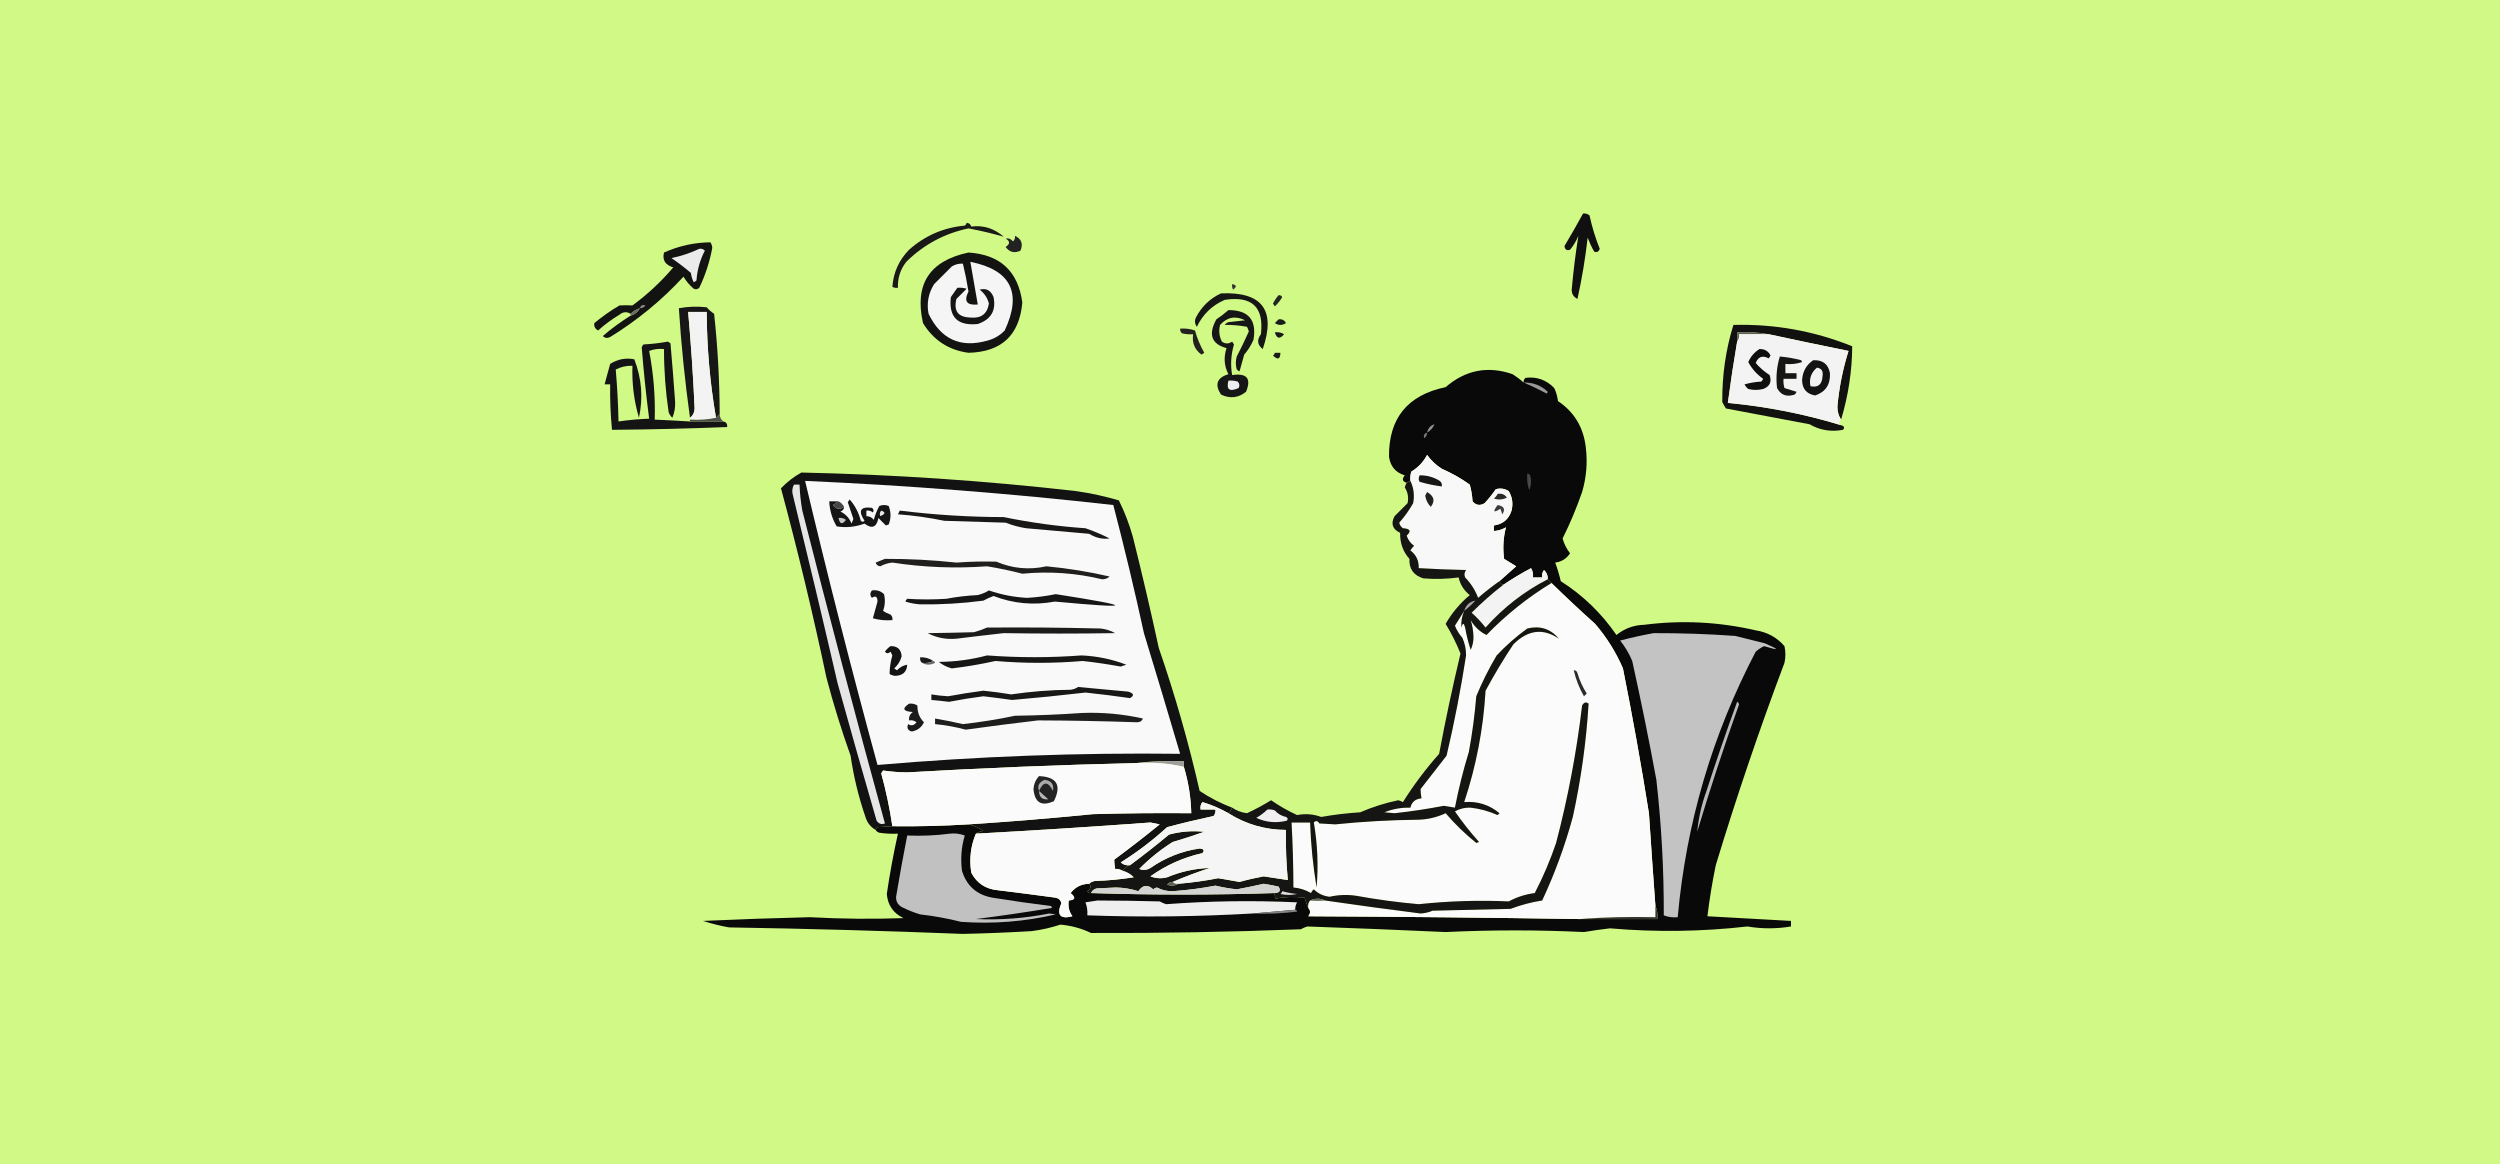 <svg width="597" height="278" viewBox="0 0 597 278" fill="none" xmlns="http://www.w3.org/2000/svg">
<g clip-path="url(#clip0_6694_348)">
<path d="M0 0H597V278H0V0Z" fill="#D1F985"/>
<path fill-rule="evenodd" clip-rule="evenodd" d="M378.026 50.993C378.612 50.918 379.13 51.066 379.578 51.437C380.166 54.161 380.979 56.821 382.017 59.417C381.779 60.127 381.336 60.349 380.687 60.082C380.085 59.019 379.568 57.91 379.135 56.757C378.573 61.703 377.76 66.58 376.696 71.388C375.624 70.843 375.181 69.956 375.366 68.728C375.744 64.533 376.262 60.395 376.918 56.313C376.42 57.532 375.755 58.641 374.923 59.639C374.153 59.91 373.709 59.615 373.593 58.752C375.134 56.184 376.612 53.598 378.026 50.993Z" fill="#0F100F"/>
<path fill-rule="evenodd" clip-rule="evenodd" d="M230.831 53.21C231.385 53.244 231.755 53.54 231.939 54.097C234.833 53.73 237.419 54.543 239.698 56.535C236.958 55.748 234.15 55.083 231.274 54.54C225.53 55.749 220.58 58.409 216.422 62.52C215.002 64.342 214.337 66.411 214.427 68.728C213.96 68.794 213.517 68.72 213.097 68.506C213.343 65.058 214.673 62.103 217.087 59.639C220.885 56.262 225.319 54.34 230.388 53.875C230.634 53.705 230.782 53.483 230.831 53.21Z" fill="#191918"/>
<path fill-rule="evenodd" clip-rule="evenodd" d="M242.358 56.313C243.93 57.036 244.373 58.218 243.688 59.86C242.257 60.537 241.075 60.242 240.142 58.974C241.238 58.265 241.238 57.6 240.142 56.978C240.827 56.831 241.418 57.053 241.915 57.644C242.308 57.278 242.455 56.834 242.358 56.313Z" fill="#222222"/>
<path fill-rule="evenodd" clip-rule="evenodd" d="M231.274 60.304C238.862 60.798 243.148 64.789 244.132 72.274C243.43 80.069 239.144 84.059 231.274 84.245C226.517 83.604 222.896 81.24 220.412 77.151C218.319 67.896 221.939 62.28 231.274 60.304Z" fill="#131312"/>
<path fill-rule="evenodd" clip-rule="evenodd" d="M150.583 75.378C151.582 75.101 152.321 74.51 152.8 73.605C151.942 73.875 151.203 74.318 150.583 74.935C149.677 74.368 148.79 74.442 147.923 75.156C146.098 76.242 144.399 77.498 142.824 78.925C142.08 78.496 141.785 77.906 141.938 77.151C143.816 75.584 145.811 74.18 147.923 72.939C148.967 72.871 150.002 72.871 151.026 72.939C154.634 70.292 157.886 67.262 160.78 63.851C158.855 63.28 158.116 62.098 158.564 60.304C162.11 58.715 165.804 57.902 169.648 57.865C169.905 58.261 170.053 58.705 170.091 59.195C169.471 62.524 168.437 65.701 166.987 68.728C166.566 69.094 166.122 69.167 165.657 68.949C164.678 68.119 163.865 67.158 163.219 66.067C158.048 71.681 152.211 76.485 145.706 80.477C145.066 80.823 144.475 80.749 143.933 80.255C146.023 78.461 148.239 76.836 150.583 75.378Z" fill="#131312"/>
<path fill-rule="evenodd" clip-rule="evenodd" d="M166.987 59.417C167.508 59.32 167.952 59.468 168.317 59.86C167.165 62.066 166.5 64.431 166.322 66.954C166.139 67.157 165.917 67.305 165.657 67.397C165.303 66.698 165.082 65.959 164.992 65.181C163.493 63.899 161.941 62.717 160.337 61.634C162.685 61.147 164.902 60.407 166.987 59.417Z" fill="#EBEBEC"/>
<path fill-rule="evenodd" clip-rule="evenodd" d="M231.718 62.52C241.409 64.463 244.143 69.931 239.92 78.925C238.756 80.136 237.352 80.948 235.708 81.363C229.333 83.145 224.677 81.002 221.742 74.935C221.253 72.396 221.696 70.031 223.073 67.841C224.477 66.437 225.88 65.033 227.284 63.629C228.102 63.129 228.989 62.907 229.945 62.964C230.464 65.127 230.907 67.344 231.275 69.614C230.109 71.927 230.848 72.961 233.491 72.718C232.9 69.286 232.309 65.887 231.718 62.52Z" fill="#F5F5F5"/>
<path fill-rule="evenodd" clip-rule="evenodd" d="M294.231 67.841C295.328 68.039 295.402 68.482 294.453 69.171C294.239 68.751 294.165 68.307 294.231 67.841Z" fill="#353532"/>
<path fill-rule="evenodd" clip-rule="evenodd" d="M228.614 68.728C229.367 68.657 230.107 68.73 230.831 68.949C230.018 69.762 229.205 70.575 228.393 71.388C227.686 74.269 228.795 75.747 231.718 75.822C234.275 76.087 235.754 74.978 236.151 72.496C235.802 71.133 235.063 70.025 233.935 69.171C235.499 68.735 236.608 69.326 237.26 70.945C237.916 74.145 236.66 76.288 233.491 77.373C228.666 77.868 226.522 75.725 227.062 70.945C227.584 70.193 228.101 69.454 228.614 68.728Z" fill="#151514"/>
<path fill-rule="evenodd" clip-rule="evenodd" d="M305.315 70.501C305.704 70.443 306 70.591 306.202 70.944C305.713 71.782 305.122 72.521 304.429 73.161C304.281 72.939 304.133 72.718 303.985 72.496C304.347 71.768 304.79 71.103 305.315 70.501Z" fill="#232724"/>
<path fill-rule="evenodd" clip-rule="evenodd" d="M291.572 70.058C301.411 69.625 304.737 74.058 301.547 83.358C300.245 82.355 300.097 81.173 301.104 79.812C301.876 73.343 298.994 70.609 292.458 71.609C289.442 72.927 287.225 75.069 285.808 78.038C285.306 77.34 285.232 76.601 285.586 75.821C286.95 73.201 288.945 71.279 291.572 70.058Z" fill="#161615"/>
<path fill-rule="evenodd" clip-rule="evenodd" d="M152.8 73.604C153.022 72.902 153.466 72.68 154.13 72.939C153.8 73.4 153.357 73.622 152.8 73.604Z" fill="#8E8A8B"/>
<path fill-rule="evenodd" clip-rule="evenodd" d="M171.864 98.876C171.569 99.172 171.273 99.467 170.978 99.763C169.543 91.465 168.804 83.041 168.761 74.491C167.283 74.491 165.805 74.491 164.327 74.491C165.015 82.175 165.532 89.86 165.879 97.546C165.835 98.501 165.465 99.239 164.771 99.763C163.562 91.105 162.676 82.386 162.11 73.605C164.315 73.196 166.532 73.122 168.761 73.383C169.286 73.983 169.878 74.5 170.534 74.935C171.389 82.893 171.832 90.873 171.864 98.876Z" fill="#171717"/>
<path fill-rule="evenodd" clip-rule="evenodd" d="M152.8 73.605C152.321 74.51 151.582 75.101 150.583 75.378C150.583 75.23 150.583 75.082 150.583 74.935C151.203 74.318 151.942 73.875 152.8 73.605Z" fill="#6A6966"/>
<path fill-rule="evenodd" clip-rule="evenodd" d="M170.978 99.763C168.996 100.2 166.927 100.347 164.771 100.206C164.771 100.058 164.771 99.91 164.771 99.763C165.465 99.239 165.835 98.501 165.879 97.546C165.532 89.86 165.015 82.175 164.327 74.491C165.805 74.491 167.283 74.491 168.761 74.491C168.804 83.041 169.543 91.465 170.978 99.763Z" fill="#F3F3F3"/>
<path fill-rule="evenodd" clip-rule="evenodd" d="M305.315 76.264C306.134 76.141 306.725 76.437 307.089 77.151C306.202 77.742 305.315 77.742 304.429 77.151C304.758 76.849 305.053 76.553 305.315 76.264Z" fill="#1A1D1A"/>
<path fill-rule="evenodd" clip-rule="evenodd" d="M439.653 100.206C439.075 99.365 438.779 98.33 438.766 97.103C439.177 92.569 440.064 88.135 441.427 83.802C435.052 82.512 428.697 81.182 422.362 79.811C419.935 79.373 417.422 79.225 414.825 79.368C414.825 80.107 414.825 80.846 414.825 81.585C413.999 86.447 413.26 91.324 412.608 96.216C421.823 97.073 430.837 98.846 439.653 101.536C440.422 101.761 440.569 102.131 440.097 102.645C437.249 103.18 434.589 102.737 432.116 101.314C425.442 100.077 418.792 98.82 412.165 97.546C411.827 97.046 411.531 96.528 411.278 95.994C411.23 89.587 412.117 83.454 413.938 77.595C423.768 77.33 433.226 79.029 442.313 82.693C442.269 88.617 441.382 94.454 439.653 100.206Z" fill="#111110"/>
<path fill-rule="evenodd" clip-rule="evenodd" d="M422.362 79.811C419.998 79.811 417.633 79.811 415.269 79.811C415.387 80.52 415.239 81.111 414.825 81.585C414.825 80.846 414.825 80.107 414.825 79.368C417.422 79.225 419.935 79.373 422.362 79.811Z" fill="#61605F"/>
<path fill-rule="evenodd" clip-rule="evenodd" d="M304.429 79.368C305.221 79.242 305.961 79.389 306.646 79.811C305.627 81.048 304.888 80.9 304.429 79.368Z" fill="#181A18"/>
<path fill-rule="evenodd" clip-rule="evenodd" d="M422.362 79.811C428.697 81.182 435.052 82.512 441.427 83.802C440.064 88.135 439.177 92.569 438.767 97.103C438.779 98.33 439.075 99.365 439.653 100.206C439.062 100.649 439.062 101.093 439.653 101.536C430.838 98.846 421.823 97.073 412.608 96.216C413.26 91.324 413.999 86.447 414.825 81.585C415.239 81.112 415.387 80.52 415.269 79.811C417.633 79.811 419.998 79.811 422.362 79.811Z" fill="#F4F3F4"/>
<path fill-rule="evenodd" clip-rule="evenodd" d="M281.817 78.482C283.036 78.381 284.219 78.529 285.364 78.925C285.885 80.797 286.624 82.571 287.581 84.245C287.359 84.393 287.138 84.541 286.916 84.689C285.28 83.483 284.615 81.857 284.921 79.812C284.022 79.883 283.135 79.809 282.261 79.59C281.927 79.293 281.779 78.923 281.817 78.482Z" fill="#222120"/>
<path fill-rule="evenodd" clip-rule="evenodd" d="M420.146 83.358C421.393 83.315 422.28 83.832 422.806 84.91C422.658 85.132 422.51 85.354 422.362 85.575C420.895 84.795 419.86 85.165 419.259 86.684C420.208 87.778 421.317 88.739 422.584 89.566C423.147 91.191 422.63 92.299 421.032 92.891C419.85 93.186 418.668 93.186 417.485 92.891C417.105 92.585 416.81 92.216 416.599 91.782C417.905 91.418 419.235 91.197 420.589 91.117C420.791 90.934 420.94 90.712 421.032 90.452C419.533 89.397 418.35 88.067 417.485 86.462C418.063 85.147 418.949 84.113 420.146 83.358Z" fill="#0F0F0E"/>
<path fill-rule="evenodd" clip-rule="evenodd" d="M304.429 84.245C304.872 84.245 305.315 84.245 305.759 84.245C305.73 85.796 305.139 86.018 303.985 84.91C304.232 84.74 304.379 84.519 304.429 84.245Z" fill="#191B19"/>
<path fill-rule="evenodd" clip-rule="evenodd" d="M425.023 85.132C426.761 85.285 428.461 85.581 430.121 86.019C430.195 86.166 430.269 86.314 430.343 86.462C429.045 86.898 427.715 87.046 426.353 86.905C426.353 87.644 426.353 88.383 426.353 89.122C427.239 89.122 428.126 89.122 429.013 89.122C429.013 89.565 429.013 90.009 429.013 90.452C427.979 90.452 426.944 90.452 425.909 90.452C425.838 91.205 425.912 91.945 426.131 92.669C427.083 92.941 428.044 93.236 429.013 93.556C428.92 93.816 428.772 94.037 428.569 94.221C426.671 94.867 425.268 94.35 424.358 92.669C424.053 90.105 424.274 87.593 425.023 85.132Z" fill="#161615"/>
<path fill-rule="evenodd" clip-rule="evenodd" d="M363.839 91.339C363.801 90.897 363.949 90.528 364.282 90.231C366.972 89.896 369.262 90.709 371.154 92.669C371.617 93.651 371.912 94.686 372.041 95.773C375.939 98.388 378.156 102.083 378.691 106.857C379.131 110.47 378.835 114.017 377.805 117.497C376.484 121.316 374.933 125.011 373.149 128.581C373.495 129.864 374.086 131.046 374.923 132.128C374.072 133.426 372.89 134.165 371.376 134.345C371.912 135.761 372.355 137.239 372.706 138.778C378.007 142.158 382.44 146.444 386.007 151.636C387.923 150.082 390.14 149.27 392.657 149.197C401.61 148.052 410.477 148.496 419.259 150.528C422.025 150.954 424.316 152.21 426.131 154.296C426.427 155.626 426.427 156.956 426.131 158.286C420.133 174.212 414.665 190.321 409.727 206.612C408.886 210.665 408.221 214.729 407.731 218.805C414.384 219.175 421.034 219.544 427.683 219.913C427.683 220.357 427.683 220.8 427.683 221.243C424.216 221.827 420.744 221.827 417.264 221.243C406.404 222.484 395.468 222.632 384.455 221.687C382.358 221.93 380.289 222.226 378.248 222.573C367.331 222.049 356.321 222.049 345.218 222.573C334.203 222.067 323.193 221.624 312.188 221.243C311.644 221.404 311.127 221.626 310.636 221.908C293.94 222.56 277.24 222.856 260.536 222.795C258.245 221.692 255.807 221.027 253.221 220.8C250.994 221.534 248.703 222.052 246.349 222.352C240.885 222.677 235.417 222.898 229.944 223.017C211.33 222.279 192.709 221.762 174.081 221.465C171.974 221.086 169.905 220.569 167.874 219.913C176.368 219.527 184.866 219.231 193.367 219.027C200.828 219.436 208.291 219.51 215.757 219.248C213.329 218.089 211.999 216.168 211.767 213.485C212.48 208.64 213.366 203.837 214.427 199.075C212.942 199.149 211.464 199.074 209.993 198.854C209.587 198.73 209.292 198.509 209.106 198.189C209.156 197.915 209.303 197.693 209.55 197.524C210.818 197.435 212.001 197.361 213.097 197.302C219.164 197.378 225.223 197.23 231.274 196.859C232.519 197.131 233.702 197.648 234.821 198.41C234.131 198.503 233.54 198.725 233.048 199.075C231.802 201.98 231.432 205.083 231.939 208.386C233.268 210.94 235.411 212.344 238.368 212.598C242.953 213.156 247.535 213.748 252.112 214.371C252.857 214.525 253.301 214.968 253.442 215.701C252.278 218.526 253.164 219.561 256.103 218.805C255.298 217.705 255.003 216.448 255.216 215.036C256.803 214.918 256.951 214.327 255.659 213.263C256.772 211.82 258.25 211.081 260.093 211.046C260.631 211.69 260.483 212.281 259.649 212.82C259.852 213.173 260.148 213.321 260.536 213.263C275.16 213.739 289.791 213.739 304.429 213.263C304.363 213.729 304.436 214.173 304.65 214.593C306.783 214.151 309.073 214.077 311.522 214.371C311.792 215.235 312.088 216.048 312.409 216.81C312.986 217.423 312.986 218.088 312.409 218.805C333.989 218.908 355.566 219.129 377.14 219.47C383.347 219.47 389.554 219.47 395.761 219.47C395.895 218.335 395.747 217.301 395.317 216.366C394.772 208.992 394.255 201.603 393.766 194.198C391.924 182.628 389.856 171.101 387.559 159.616C385.882 155.725 383.665 152.178 380.908 148.976C377.348 145.784 373.875 142.532 370.489 139.222C370.194 138.926 369.898 138.631 369.603 138.335C369.654 137.456 369.359 136.717 368.716 136.118C368.304 136.645 368.156 137.236 368.272 137.892C367.533 137.892 366.795 137.892 366.056 137.892C366.182 137.099 366.034 136.36 365.612 135.675C363.31 136.899 361.093 138.229 358.962 139.665C358.519 139.518 358.223 139.222 358.075 138.778C359.396 137.606 360.726 136.424 362.065 135.232C361.107 134.665 360.147 134.074 359.184 133.458C358.839 130.863 358.986 128.351 359.627 125.921C358.737 126.439 357.777 126.735 356.745 126.808C356.745 126.364 356.745 125.921 356.745 125.478C358.887 125.185 360.291 124.002 360.957 121.931C361.369 120.271 361.147 118.719 360.292 117.276C359.319 116.667 358.284 116.519 357.188 116.832C356.386 118.004 355.499 119.113 354.528 120.157C353.434 120.826 352.473 120.677 351.646 119.714C351.567 118.36 351.345 117.03 350.981 115.724C348.909 114.243 346.692 112.987 344.331 111.955C342.937 111.078 341.754 109.97 340.784 108.63C339.909 110.318 338.653 111.648 337.016 112.62C336.797 113.345 336.723 114.084 336.794 114.837C336.498 114.985 336.203 115.133 335.907 115.28C334.881 114.979 334.734 114.388 335.464 113.507C333.287 112.865 332.03 111.387 331.695 109.073C331.609 99.887 336.116 94.346 345.218 92.447C349.967 88.35 355.287 87.315 361.179 89.344C362.155 89.959 363.042 90.624 363.839 91.339Z" fill="#090909"/>
<path fill-rule="evenodd" clip-rule="evenodd" d="M433.003 86.018C435.266 85.922 436.596 86.956 436.993 89.122C437.118 91.841 435.936 93.615 433.446 94.442C431.363 94.057 430.328 92.801 430.343 90.674C430.499 88.657 431.386 87.105 433.003 86.018Z" fill="#131313"/>
<path fill-rule="evenodd" clip-rule="evenodd" d="M433.889 87.792C434.976 87.958 435.419 88.623 435.22 89.787C435.129 91.808 434.168 92.621 432.338 92.226C431.975 90.438 432.492 88.961 433.889 87.792Z" fill="#F2F2F2"/>
<path fill-rule="evenodd" clip-rule="evenodd" d="M293.345 74.048C298.157 74.056 300.152 76.42 299.33 81.142C298.78 82.433 298.042 83.615 297.113 84.689C296.744 86.019 296.374 87.349 296.005 88.679C295.745 88.586 295.523 88.438 295.34 88.235C295.044 87.201 295.044 86.166 295.34 85.132C296.368 83.15 297.329 81.155 298.222 79.147C298.118 78.759 297.969 78.39 297.778 78.038C295.971 77.707 294.197 77.559 292.458 77.595C292.691 77.288 292.987 77.066 293.345 76.93C294.675 76.782 296.005 76.634 297.335 76.486C295.049 75.344 293.054 75.714 291.35 77.595C290.999 78.984 291.147 80.314 291.793 81.585C292.589 82.147 293.402 82.147 294.232 81.585C294.379 81.807 294.527 82.028 294.675 82.25C293.956 84.681 293.808 87.119 294.232 89.565C297.758 89.051 298.866 90.381 297.557 93.556C295.723 95.032 293.727 95.253 291.571 94.221C290.012 91.827 290.603 90.201 293.345 89.344C292.322 87.388 292.173 85.319 292.901 83.137C289.29 82.158 288.477 79.867 290.463 76.265C291.494 75.57 292.455 74.832 293.345 74.048Z" fill="#171616"/>
<path fill-rule="evenodd" clip-rule="evenodd" d="M293.345 90.896C294.098 90.825 294.837 90.898 295.561 91.117C296.012 91.582 296.086 92.1 295.783 92.669C293.604 93.635 292.791 93.044 293.345 90.896Z" fill="#EEEEF0"/>
<path fill-rule="evenodd" clip-rule="evenodd" d="M363.839 91.339C366.103 91.304 368.024 92.043 369.603 93.556C369.528 93.704 369.455 93.852 369.381 93.999C367.502 93.009 365.655 92.122 363.839 91.339Z" fill="#9A999A"/>
<path fill-rule="evenodd" clip-rule="evenodd" d="M164.771 100.649C167.431 100.649 170.091 100.649 172.751 100.649C173.437 100.792 173.733 101.235 173.638 101.979C164.468 102.343 155.305 102.565 146.149 102.645C145.797 99.118 145.65 95.498 145.706 91.782C145.263 91.782 144.819 91.782 144.376 91.782C144.781 90.24 145.224 88.614 145.706 86.905C147.488 85.775 149.409 85.405 151.47 85.797C153.242 90.378 153.612 95.033 152.578 99.763C151.398 95.722 150.881 91.585 151.026 87.349C149.62 87.305 148.29 87.6 147.036 88.235C147.394 92.352 147.616 96.49 147.701 100.649C150.103 100.291 152.541 100.069 155.017 99.984C154.275 94.244 153.684 88.554 153.243 82.915C153.336 82.655 153.484 82.434 153.687 82.25C155.632 82.15 157.553 81.928 159.45 81.585C159.71 81.678 159.932 81.826 160.115 82.028C160.521 86.681 160.891 91.336 161.224 95.994C161.276 97.336 161.054 98.593 160.559 99.763C160.153 99.396 159.858 98.952 159.672 98.433C158.927 93.434 158.558 88.409 158.563 83.358C157.346 83.22 156.163 83.367 155.017 83.802C156.064 89.211 156.507 94.679 156.347 100.206C159.157 100.324 161.964 100.472 164.771 100.649Z" fill="#151414"/>
<path fill-rule="evenodd" clip-rule="evenodd" d="M171.864 98.876C171.876 99.629 172.172 100.221 172.751 100.649C170.091 100.649 167.431 100.649 164.771 100.649C164.771 100.502 164.771 100.354 164.771 100.206C166.927 100.347 168.996 100.2 170.978 99.763C171.273 99.467 171.569 99.172 171.864 98.876Z" fill="#4D4F4C"/>
<path fill-rule="evenodd" clip-rule="evenodd" d="M340.784 103.31C341.043 102.227 341.634 101.562 342.558 101.314C342.191 102.198 341.6 102.863 340.784 103.31Z" fill="#919190"/>
<path fill-rule="evenodd" clip-rule="evenodd" d="M340.784 103.31C340.801 103.866 340.58 104.31 340.119 104.64C339.86 103.975 340.081 103.532 340.784 103.31Z" fill="#797979"/>
<path fill-rule="evenodd" clip-rule="evenodd" d="M358.075 138.778C356.32 140.013 354.621 141.343 352.977 142.769C352.28 140.933 351.245 139.307 349.873 137.892C349.609 137.271 349.683 136.68 350.095 136.118C346.307 136.048 342.538 135.9 338.789 135.675C338.842 133.873 338.177 132.469 336.794 131.463C337.025 131.042 337.321 130.672 337.681 130.354C336.84 129.734 336.249 128.921 335.907 127.916C337.076 126.834 336.781 126.242 335.021 126.143C334.544 125.815 334.249 125.372 334.134 124.812C335.408 123.389 336.516 121.837 337.459 120.157C337.818 118.297 337.596 116.524 336.794 114.837C336.723 114.084 336.797 113.345 337.016 112.62C338.653 111.648 339.909 110.318 340.784 108.63C341.754 109.97 342.937 111.078 344.331 111.955C346.692 112.987 348.909 114.243 350.981 115.724C351.345 117.03 351.567 118.36 351.646 119.714C352.473 120.677 353.434 120.825 354.528 120.157C355.499 119.113 356.386 118.004 357.188 116.832C358.284 116.519 359.319 116.667 360.292 117.275C361.147 118.719 361.369 120.271 360.957 121.931C360.291 124.002 358.887 125.184 356.745 125.478C356.745 125.921 356.745 126.364 356.745 126.808C357.777 126.734 358.737 126.439 359.627 125.921C358.986 128.351 358.839 130.863 359.184 133.458C360.147 134.074 361.107 134.665 362.065 135.231C360.726 136.424 359.396 137.606 358.075 138.778Z" fill="#F8F8F8"/>
<path fill-rule="evenodd" clip-rule="evenodd" d="M339.011 113.507C340.584 113.48 342.062 113.849 343.444 114.615C344.097 114.93 344.393 115.447 344.331 116.167C342.534 115.939 340.761 115.57 339.011 115.059C338.713 114.621 338.713 114.104 339.011 113.507Z" fill="#161715"/>
<path fill-rule="evenodd" clip-rule="evenodd" d="M364.726 113.063C364.999 113.113 365.221 113.26 365.391 113.507C365.753 114.716 365.68 115.898 365.169 117.054C364.733 115.756 364.585 114.425 364.726 113.063Z" fill="#48484A"/>
<path fill-rule="evenodd" clip-rule="evenodd" d="M340.784 117.497C342.465 118.457 342.761 119.639 341.671 121.044C340.967 120.329 340.523 119.442 340.341 118.384C340.502 118.081 340.649 117.785 340.784 117.497Z" fill="#212220"/>
<path fill-rule="evenodd" clip-rule="evenodd" d="M357.632 117.94C358.592 117.77 359.331 118.066 359.849 118.827C358.844 119.335 357.81 119.41 356.745 119.049C357.136 118.735 357.431 118.365 357.632 117.94Z" fill="#2A2A29"/>
<path fill-rule="evenodd" clip-rule="evenodd" d="M294.231 192.868C294.04 193.405 293.744 193.848 293.345 194.198C291.401 193.081 289.333 192.194 287.138 191.538C286.726 192.065 286.578 192.656 286.694 193.312C287.877 193.312 289.059 193.312 290.241 193.312C290.317 193.898 290.169 194.415 289.798 194.863C286.088 195.656 282.394 196.543 278.714 197.523C275.271 200.672 271.576 203.48 267.63 205.947C268.253 206.51 268.991 206.732 269.847 206.612C269.085 206.844 268.494 207.287 268.073 207.942C267.538 207.617 266.947 207.469 266.3 207.499C266.16 206.734 266.087 205.995 266.078 205.282C269.762 202.559 273.383 199.751 276.94 196.858C276.201 196.711 275.463 196.563 274.724 196.415C260.845 197.435 246.953 198.321 233.048 199.075C233.54 198.725 234.131 198.503 234.821 198.41C233.702 197.648 232.519 197.131 231.274 196.858C241.187 196.214 251.089 195.401 260.979 194.42C268.811 194.198 276.643 194.124 284.478 194.198C284.383 190.423 283.792 186.728 282.704 183.114C282.704 182.671 282.704 182.228 282.704 181.784C278.781 181.64 274.938 181.787 271.177 182.228C252.985 182.653 234.808 183.392 216.644 184.444C214.7 184.431 212.778 184.284 210.88 184.001C210.732 184.223 210.584 184.444 210.437 184.666C211.582 188.844 212.469 193.056 213.097 197.302C212.001 197.361 210.818 197.435 209.55 197.523C209.303 197.693 209.156 197.915 209.106 198.188C207.896 197.492 207.083 196.457 206.668 195.085C205.024 190.304 203.842 185.427 203.121 180.454C200.93 174.326 199.009 168.119 197.357 161.833C194.146 146.624 190.525 131.55 186.495 116.61C187.931 115.1 189.557 113.843 191.372 112.842C213.309 113.305 235.181 114.783 256.989 117.275C260.445 117.777 263.844 118.516 267.187 119.492C268.549 122.247 269.658 125.129 270.512 128.138C272.721 136.973 274.79 145.84 276.719 154.739C280.589 165.933 283.84 177.313 286.473 188.878C288.897 190.497 291.484 191.827 294.231 192.868Z" fill="#121212"/>
<path fill-rule="evenodd" clip-rule="evenodd" d="M189.598 115.724C190.042 115.724 190.485 115.724 190.928 115.724C191.004 117.806 191.226 119.875 191.594 121.931C197.983 147.113 204.56 172.016 211.323 196.637C210.495 196.952 209.83 196.73 209.328 195.972C206.174 185.098 203.07 174.161 200.017 163.163C196.565 148.223 193.018 133.297 189.377 118.384C189.076 117.454 189.15 116.567 189.598 115.724Z" fill="#E7E6E7"/>
<path fill-rule="evenodd" clip-rule="evenodd" d="M192.259 114.837C216.867 115.927 241.4 117.848 265.856 120.601C268.498 130.725 270.936 140.922 273.172 151.192C276.104 160.8 278.986 170.406 281.817 180.011C257.669 179.717 233.58 180.604 209.55 182.671C203.408 160.179 197.644 137.568 192.259 114.837Z" fill="#FAF9F9"/>
<path fill-rule="evenodd" clip-rule="evenodd" d="M200.239 119.714C199.841 120.006 199.398 120.301 198.909 120.601C199.633 121.593 200.52 121.741 201.569 121.044C201.535 121.598 201.239 121.967 200.683 122.152C201.956 122.76 202.842 123.721 203.343 125.034C203.49 124.665 203.638 124.295 203.786 123.926C203.346 122.601 202.903 121.271 202.456 119.936C202.604 119.714 202.752 119.492 202.899 119.271C204.183 120.729 205.07 122.428 205.56 124.369C205.855 124.665 206.151 124.665 206.446 124.369C204.86 121.953 205.451 120.918 208.22 121.266C208.641 121.584 208.715 121.953 208.441 122.374C207.993 122.003 207.476 121.855 206.89 121.931C206.89 122.374 206.89 122.817 206.89 123.261C207.618 123.252 208.209 123.548 208.663 124.147C208.97 122.975 209.413 121.866 209.993 120.822C210.732 120.527 211.471 120.527 212.21 120.822C212.801 122.3 212.801 123.778 212.21 125.256C211.988 125.33 211.767 125.403 211.545 125.478C210.957 124.902 210.366 124.311 209.771 123.704C209.334 125.936 208.225 126.379 206.446 125.034C204.258 125.844 202.042 126.066 199.796 125.699C198.712 123.851 198.121 121.856 198.022 119.714C198.762 119.714 199.5 119.714 200.239 119.714Z" fill="#141514"/>
<path fill-rule="evenodd" clip-rule="evenodd" d="M200.239 119.714C200.83 120.01 201.274 120.453 201.569 121.044C200.52 121.741 199.633 121.593 198.909 120.601C199.398 120.301 199.841 120.006 200.239 119.714Z" fill="#454546"/>
<path fill-rule="evenodd" clip-rule="evenodd" d="M357.632 120.601C359.186 120.874 359.556 121.613 358.74 122.817C358.593 122.374 358.445 121.931 358.297 121.487C356.631 122.554 356.41 122.258 357.632 120.601Z" fill="#3C3D3B"/>
<path fill-rule="evenodd" clip-rule="evenodd" d="M210.437 121.931C211.516 122.309 211.442 122.753 210.215 123.261C210.007 122.783 210.081 122.34 210.437 121.931Z" fill="#E9E7E8"/>
<path fill-rule="evenodd" clip-rule="evenodd" d="M200.239 123.704C200.895 123.588 201.486 123.735 202.013 124.147C201.142 125.342 200.551 125.194 200.239 123.704Z" fill="#C8C6C7"/>
<path fill-rule="evenodd" clip-rule="evenodd" d="M214.87 121.931C223.095 122.947 231.372 123.465 239.698 123.482C246.13 124.807 252.633 125.694 259.206 126.143C261.197 126.829 263.118 127.642 264.97 128.581C263.294 128.82 261.668 128.451 260.093 127.473C255.068 127.029 250.043 126.586 245.019 126.143C243.344 125.88 241.719 125.437 240.142 124.813C235.265 124.665 230.388 124.517 225.511 124.369C221.853 123.608 218.158 123.09 214.427 122.817C214.588 122.515 214.735 122.219 214.87 121.931Z" fill="#191817"/>
<path fill-rule="evenodd" clip-rule="evenodd" d="M211.323 133.458C217.031 133.437 222.72 133.733 228.393 134.345C231.573 134.109 234.75 134.035 237.925 134.123C241.766 135.774 245.756 136.144 249.896 135.232C255.012 135.715 260.036 136.528 264.97 137.67C264.482 138.124 263.891 138.345 263.196 138.335C256.906 136.828 250.551 136.384 244.132 137.005C241.354 136.282 238.546 135.69 235.708 135.232C228.143 135.787 220.605 135.491 213.097 134.345C212.078 134.448 211.117 134.743 210.215 135.232C209.647 135.181 209.278 134.886 209.106 134.345C209.901 134.048 210.64 133.752 211.323 133.458Z" fill="#201F1E"/>
<path fill-rule="evenodd" clip-rule="evenodd" d="M369.603 138.335C363.971 141.224 359.02 145.066 354.75 149.862C353.74 148.577 352.632 147.395 351.425 146.315C353.815 143.924 356.327 141.707 358.962 139.665C361.093 138.229 363.31 136.898 365.612 135.675C366.034 136.36 366.182 137.099 366.056 137.892C366.795 137.892 367.533 137.892 368.272 137.892C368.156 137.236 368.304 136.645 368.716 136.118C369.359 136.717 369.654 137.455 369.603 138.335Z" fill="#F3F3F3"/>
<path fill-rule="evenodd" clip-rule="evenodd" d="M370.489 139.222C373.875 142.532 377.348 145.783 380.908 148.976C383.665 152.178 385.882 155.725 387.559 159.616C389.856 171.101 391.924 182.628 393.766 194.198C394.255 201.603 394.772 208.992 395.317 216.366C395.317 217.253 395.317 218.14 395.317 219.026C389.18 218.881 383.121 219.028 377.14 219.47C355.566 219.129 333.989 218.908 312.409 218.805C312.986 218.088 312.986 217.423 312.409 216.81C312.29 216.101 312.438 215.51 312.853 215.036C313.925 215.171 315.107 215.171 316.399 215.036C323.991 216.141 331.602 217.175 339.232 218.14C340.231 218.082 341.192 217.86 342.114 217.475C348.321 217.327 354.528 217.179 360.735 217.031C363.177 216.106 365.689 215.441 368.272 215.036C371.265 208.65 373.704 202 375.588 195.085C377.544 186.156 378.8 177.141 379.356 168.04C378.75 167.555 378.233 167.703 377.805 168.483C376.499 179.572 374.429 190.509 371.598 201.292C370.193 205.44 368.493 209.43 366.499 213.263C364.311 213.543 362.242 214.208 360.292 215.258C353.103 214.94 345.936 215.162 338.789 215.923C333.807 215.484 328.856 214.819 323.937 213.928C321.775 213.594 319.632 213.668 317.508 214.149C316.031 213.987 314.775 213.396 313.739 212.376C313.432 212.609 313.211 212.904 313.074 213.263C311.773 212.512 310.369 212.069 308.862 211.933C308.856 206.755 308.708 201.582 308.419 196.415C309.897 196.415 311.375 196.415 312.853 196.415C313.033 201.624 313.55 206.797 314.404 211.933C314.846 206.717 314.625 201.544 313.739 196.415C314.216 195.903 314.66 195.977 315.069 196.637C316.325 196.711 317.582 196.784 318.838 196.858C325.393 196.189 331.969 195.82 338.567 195.75C340.901 195.699 343.118 195.182 345.218 194.198C347.436 196.786 349.874 199.15 352.533 201.292C352.755 201.218 352.977 201.144 353.198 201.07C351.117 198.753 349.196 196.314 347.435 193.755C348.594 193.104 349.85 192.808 351.203 192.868C353.423 193.126 355.567 193.717 357.632 194.642C357.779 194.494 357.928 194.346 358.075 194.198C355.653 192.179 352.845 191.292 349.651 191.538C352.521 182.912 354.22 174.044 354.75 164.937C356.805 161.125 359.022 157.431 361.4 153.853C364.889 150.392 368.509 149.949 372.263 152.522C370.293 150.166 367.78 149.354 364.726 150.084C362.103 151.973 359.664 154.115 357.41 156.513C355.551 159.64 353.925 162.892 352.533 166.267C352.173 170.729 351.582 175.163 350.76 179.567C349.414 183.95 348.306 188.384 347.435 192.868C346.553 192.723 345.666 192.576 344.774 192.425C340.923 193.173 337.007 193.765 333.025 194.198C332.213 194.124 331.4 194.051 330.587 193.977C332.574 193.18 334.643 192.811 336.794 192.868C337.123 191.507 338.01 190.768 339.454 190.651C339.314 189.886 339.241 189.147 339.232 188.435C341.302 185.774 343.37 183.114 345.439 180.454C347.304 172.535 348.856 164.555 350.095 156.513C350.103 155.044 349.807 153.64 349.208 152.301C348.442 151.431 347.851 150.471 347.435 149.419C348.177 148.207 348.916 147.025 349.651 145.872C349.097 147.16 348.875 148.491 348.986 149.862C349.282 148.68 349.577 148.68 349.873 149.862C350.195 151.699 350.639 153.472 351.203 155.183C351.656 154.206 351.878 153.172 351.868 152.079C351.819 150.667 351.597 149.337 351.203 148.089C352.114 149.665 353.37 150.848 354.972 151.636C359.638 146.816 364.811 142.679 370.489 139.222Z" fill="#FBFBFB"/>
<path fill-rule="evenodd" clip-rule="evenodd" d="M208.22 140.995C209.348 140.82 210.308 141.115 211.101 141.882C211.43 143.24 211.356 144.57 210.88 145.872C211.428 146.252 212.019 146.548 212.653 146.759C213.046 147.125 213.194 147.568 213.097 148.089C211.498 148.217 209.946 148.07 208.441 147.646C208.772 146.368 209.141 145.037 209.55 143.656C209.533 142.464 209.09 142.168 208.22 142.769C207.72 142.189 207.72 141.597 208.22 140.995Z" fill="#161615"/>
<path fill-rule="evenodd" clip-rule="evenodd" d="M236.151 140.995C239.082 142.01 242.112 142.601 245.24 142.769C247.552 142.642 249.843 142.346 252.112 141.882C271.095 144.84 271.021 145.431 251.891 143.655C246.869 144.595 241.992 144.152 237.26 142.325C236.42 142.634 235.608 143.004 234.821 143.434C229.81 144.097 224.786 144.393 219.747 144.32C218.538 144.24 217.356 144.018 216.2 143.655C216.293 143.395 216.441 143.174 216.644 142.99C219.734 143.192 222.837 143.192 225.954 142.99C228.444 142.524 230.957 142.229 233.491 142.104C234.477 141.853 235.364 141.483 236.151 140.995Z" fill="#171616"/>
<path fill-rule="evenodd" clip-rule="evenodd" d="M235.708 149.862C244.724 149.788 253.739 149.862 262.753 150.084C264.022 150.204 265.204 150.573 266.3 151.192C257.452 151.334 248.585 151.334 239.698 151.192C235.908 151.612 232.139 152.056 228.393 152.522C225.946 152.744 223.655 152.301 221.521 151.192C225.191 151.148 228.886 151.074 232.604 150.971C233.715 150.661 234.749 150.292 235.708 149.862Z" fill="#1C1C1A"/>
<path fill-rule="evenodd" clip-rule="evenodd" d="M394.874 151.192C401.384 151.175 407.887 151.397 414.382 151.857C416.744 152.448 419.109 153.039 421.476 153.631C425.05 155.197 424.976 155.419 421.254 154.296C420.533 154.646 419.868 155.089 419.259 155.626C408.851 175.534 402.644 196.667 400.638 219.026C399.477 219.145 398.368 218.997 397.312 218.583C397.35 207.744 396.758 196.956 395.539 186.218C393.789 176.729 391.868 167.27 389.775 157.843C389.044 156.085 388.084 154.459 386.894 152.966C389.589 152.258 392.249 151.667 394.874 151.192Z" fill="#C3C3C3"/>
<path fill-rule="evenodd" clip-rule="evenodd" d="M336.794 114.837C337.596 116.524 337.818 118.297 337.459 120.157C336.516 121.837 335.408 123.389 334.134 124.812C334.249 125.372 334.544 125.815 335.021 126.143C336.781 126.242 337.076 126.834 335.907 127.916C336.249 128.921 336.84 129.734 337.681 130.354C337.321 130.672 337.025 131.042 336.794 131.463C338.177 132.469 338.842 133.873 338.789 135.675C342.538 135.9 346.307 136.048 350.095 136.118C349.683 136.68 349.609 137.271 349.873 137.892C351.245 139.307 352.28 140.933 352.977 142.769C354.621 141.343 356.32 140.013 358.075 138.778C358.223 139.222 358.519 139.517 358.962 139.665C356.327 141.707 353.815 143.924 351.425 146.315C352.632 147.395 353.74 148.577 354.75 149.862C359.02 145.066 363.971 141.224 369.603 138.335C369.898 138.631 370.194 138.926 370.489 139.222C364.811 142.679 359.638 146.816 354.972 151.636C353.37 150.848 352.114 149.665 351.203 148.089C351.597 149.337 351.819 150.667 351.868 152.079C351.878 153.172 351.656 154.206 351.203 155.183C350.639 153.472 350.195 151.699 349.873 149.862C349.577 148.68 349.282 148.68 348.986 149.862C348.875 148.491 349.097 147.16 349.651 145.872C348.916 147.025 348.177 148.207 347.435 149.419C347.851 150.471 348.442 151.431 349.208 152.301C349.807 153.64 350.103 155.044 350.095 156.513C348.856 164.555 347.304 172.535 345.439 180.454C343.37 183.114 341.302 185.774 339.232 188.435C339.241 189.147 339.314 189.886 339.454 190.651C338.01 190.768 337.123 191.507 336.794 192.868C334.643 192.811 332.574 193.18 330.587 193.977C331.4 194.051 332.213 194.124 333.025 194.198C337.007 193.765 340.923 193.173 344.774 192.425C345.666 192.576 346.553 192.723 347.435 192.868C348.306 188.384 349.414 183.95 350.76 179.567C351.582 175.163 352.173 170.729 352.533 166.267C353.925 162.892 355.551 159.64 357.41 156.513C359.664 154.115 362.103 151.973 364.726 150.084C367.78 149.354 370.293 150.166 372.263 152.522C368.509 149.949 364.889 150.392 361.4 153.853C359.022 157.431 356.805 161.125 354.75 164.937C354.22 174.044 352.521 182.912 349.651 191.538C352.845 191.292 355.653 192.179 358.075 194.198C357.928 194.346 357.779 194.494 357.632 194.642C355.567 193.717 353.423 193.126 351.203 192.868C349.85 192.808 348.594 193.104 347.435 193.755C349.196 196.314 351.117 198.753 353.198 201.07C352.977 201.144 352.755 201.218 352.533 201.292C349.874 199.15 347.436 196.786 345.218 194.198C343.118 195.182 340.901 195.699 338.567 195.75C331.969 195.82 325.393 196.189 318.838 196.858C317.582 196.784 316.325 196.711 315.069 196.637C314.66 195.977 314.216 195.903 313.739 196.415C314.625 201.544 314.846 206.717 314.404 211.933C313.55 206.797 313.033 201.624 312.853 196.415C311.375 196.415 309.897 196.415 308.419 196.415C308.708 201.582 308.856 206.755 308.862 211.933C310.369 212.069 311.773 212.512 313.074 213.263C313.211 212.904 313.432 212.609 313.739 212.376C314.775 213.396 316.031 213.987 317.508 214.149C319.632 213.668 321.775 213.594 323.937 213.928C328.856 214.819 333.807 215.484 338.789 215.923C345.936 215.162 353.103 214.94 360.292 215.258C362.242 214.208 364.311 213.543 366.499 213.263C368.493 209.43 370.193 205.44 371.598 201.292C374.429 190.509 376.499 179.572 377.805 168.483C378.233 167.703 378.75 167.555 379.356 168.04C378.8 177.141 377.544 186.156 375.588 195.085C373.704 202 371.265 208.65 368.272 215.036C365.689 215.441 363.177 216.106 360.735 217.031C354.528 217.179 348.321 217.327 342.114 217.475C341.192 217.86 340.231 218.082 339.232 218.14C331.602 217.175 323.991 216.141 316.399 215.036C315.264 214.474 314.082 214.474 312.853 215.036C312.438 215.51 312.29 216.101 312.409 216.81C312.088 216.048 311.792 215.235 311.522 214.371C309.073 214.077 306.783 214.151 304.65 214.593C304.436 214.172 304.363 213.729 304.429 213.263C305.614 213.181 305.91 212.664 305.315 211.711C304.138 211.461 302.956 211.239 301.769 211.046C299.631 211.538 297.488 211.981 295.34 212.376C293.622 212.187 291.923 211.891 290.241 211.489C286.87 212.137 283.471 212.58 280.044 212.819C278.705 212.856 277.448 212.56 276.275 211.933C275.933 211.997 275.637 212.145 275.389 212.376C274.057 211.155 272.875 211.303 271.842 212.819C270.133 212.275 268.36 211.98 266.521 211.933C264.97 212.007 263.418 212.08 261.866 212.154C261.227 212.321 260.784 212.691 260.536 213.263C260.148 213.321 259.852 213.173 259.649 212.819C260.483 212.281 260.631 211.69 260.093 211.046C260.431 210.705 260.874 210.484 261.423 210.381C264.549 210.287 267.652 209.992 270.733 209.494C269.954 208.718 269.068 208.201 268.073 207.942C268.494 207.287 269.085 206.844 269.847 206.612C272.995 204.282 276.098 201.844 279.157 199.297C281.953 198.547 284.761 198.325 287.581 198.632C285.096 199.512 282.584 200.325 280.044 201.07C277.14 202.894 274.48 205.037 272.063 207.499C272.935 207.886 273.822 207.812 274.724 207.277C278.294 204.788 282.21 203.236 286.473 202.622C287.466 202.702 287.688 203.071 287.138 203.73C282.601 204.744 278.463 206.591 274.724 209.272C276.03 209.785 277.36 209.858 278.714 209.494C281.995 208.119 285.394 207.38 288.911 207.277C285.91 208.25 282.954 209.358 280.044 210.603C279.487 210.585 279.044 210.807 278.714 211.268C279.695 211.617 280.581 211.543 281.374 211.046C284.57 210.783 287.748 210.34 290.906 209.716C292.602 210.035 294.301 210.331 296.005 210.603C297.906 210.067 299.828 209.624 301.769 209.272C303.694 209.569 305.616 209.865 307.532 210.159C307.157 206.181 307.009 202.191 307.089 198.188C302.094 198.16 297.513 196.83 293.345 194.198C293.744 193.848 294.04 193.405 294.231 192.868C295.281 193.578 296.463 194.021 297.778 194.198C299.754 193.284 301.675 192.25 303.542 191.095C305.497 192.455 307.566 193.637 309.749 194.642C311.686 194.248 313.607 194.396 315.513 195.085C318.587 194.543 321.69 194.174 324.823 193.977C327.731 192.713 330.76 191.752 333.912 191.095C334.299 191.199 334.669 191.347 335.021 191.538C337.577 187.462 340.459 183.62 343.666 180.011C345.166 171.994 346.865 164.014 348.765 156.069C347.782 153.608 346.6 151.243 345.218 148.976C346.722 146.361 348.643 144.07 350.981 142.104C349.578 140.991 348.691 139.587 348.321 137.892C345.521 138.272 342.713 138.346 339.897 138.113C337.572 137.415 336.463 135.864 336.572 133.458C335.026 131.723 334.287 129.654 334.355 127.251C332.504 126.362 332.061 125.032 333.025 123.261C334.06 122.226 335.095 121.192 336.129 120.157C336.423 118.82 336.202 117.564 335.464 116.389C335.572 115.989 335.72 115.619 335.907 115.28C336.203 115.133 336.498 114.985 336.794 114.837Z" fill="#151514"/>
<path fill-rule="evenodd" clip-rule="evenodd" d="M349.651 145.872C350.083 144.476 350.97 143.664 352.312 143.434C351.482 144.338 350.596 145.151 349.651 145.872Z" fill="#A9A5A5"/>
<path fill-rule="evenodd" clip-rule="evenodd" d="M222.851 157.843C222.068 158.269 221.181 158.417 220.19 158.286C219.79 157.972 219.642 157.528 219.747 156.956C220.903 156.912 221.938 157.207 222.851 157.843Z" fill="#1B1B1B"/>
<path fill-rule="evenodd" clip-rule="evenodd" d="M235.708 156.513C243.246 157.075 250.783 157.075 258.319 156.513C262.02 156.685 265.567 157.424 268.96 158.729C268.517 158.877 268.073 159.025 267.63 159.173C264.615 158.626 261.586 158.183 258.541 157.843C251.595 158.434 244.649 158.434 237.703 157.843C234.254 158.613 230.781 159.204 227.284 159.616C226.137 159.309 225.102 158.792 224.181 158.064C228.151 158.028 231.993 157.51 235.708 156.513Z" fill="#171715"/>
<path fill-rule="evenodd" clip-rule="evenodd" d="M222.851 157.843C223.091 157.869 223.239 158.017 223.294 158.286C222.198 158.861 221.163 158.861 220.19 158.286C221.181 158.417 222.068 158.269 222.851 157.843Z" fill="#686967"/>
<path fill-rule="evenodd" clip-rule="evenodd" d="M212.653 154.296C214.316 154.26 215.203 155.072 215.313 156.735C215.013 157.854 214.421 158.814 213.54 159.616C213.762 159.764 213.983 159.912 214.205 160.06C214.862 159.345 215.675 158.902 216.644 158.73C216.541 160.457 215.58 161.344 213.762 161.39C213.271 161.352 212.828 161.204 212.432 160.946C212.446 159.465 212.668 157.987 213.097 156.513C212.949 156.217 212.801 155.922 212.653 155.626C212.162 156.109 211.718 156.109 211.323 155.626C211.696 155.079 212.139 154.635 212.653 154.296Z" fill="#141413"/>
<path fill-rule="evenodd" clip-rule="evenodd" d="M375.81 160.06C376.252 160.046 376.547 160.268 376.696 160.725C377.203 162.476 377.942 164.102 378.913 165.602C378.691 165.823 378.47 166.045 378.248 166.267C377.133 164.325 376.319 162.256 375.81 160.06Z" fill="#2A2D28"/>
<path fill-rule="evenodd" clip-rule="evenodd" d="M257.433 164.05C261.418 164.44 265.408 164.809 269.403 165.158C270.774 165.572 270.922 166.089 269.847 166.71C266.31 166.202 262.763 165.759 259.206 165.38C253.385 166.061 247.547 166.652 241.693 167.153C239.406 166.834 237.115 166.538 234.821 166.267C232.072 166.624 229.338 167.068 226.619 167.597C225.215 167.419 223.811 167.271 222.407 167.153C222.407 166.71 222.407 166.267 222.407 165.823C223.723 166.044 225.053 166.192 226.397 166.267C229.19 165.754 231.998 165.31 234.821 164.937C237.048 165.161 239.265 165.456 241.472 165.823C246.167 165.127 250.897 164.758 255.659 164.715C256.35 164.622 256.941 164.4 257.433 164.05Z" fill="#181817"/>
<path fill-rule="evenodd" clip-rule="evenodd" d="M217.087 168.04C217.816 167.945 218.481 168.093 219.082 168.483C219.043 170.075 219.561 171.405 220.634 172.474C220.097 173.676 219.137 174.415 217.752 174.69C216.782 174.443 216.487 173.851 216.865 172.917C217.61 173.406 218.275 173.258 218.86 172.474C218.333 172.062 217.742 171.914 217.087 172.03C216.997 171.192 217.292 170.527 217.974 170.035C215.627 169.875 215.332 169.21 217.087 168.04Z" fill="#1B1B1B"/>
<path fill-rule="evenodd" clip-rule="evenodd" d="M258.319 170.257C263.262 170.063 268.139 170.507 272.95 171.587C272.653 172.228 272.135 172.524 271.398 172.474C263.567 172.208 255.735 172.06 247.9 172.031C242.13 172.704 236.366 173.444 230.609 174.247C228.202 173.596 225.764 173.153 223.294 172.917C223.294 172.474 223.294 172.031 223.294 171.587C225.533 171.963 227.75 172.406 229.944 172.917C234.115 172.453 238.254 171.788 242.358 170.922C247.756 170.847 253.076 170.626 258.319 170.257Z" fill="#1E1E1C"/>
<path fill-rule="evenodd" clip-rule="evenodd" d="M414.825 167.597C415.09 167.701 415.238 167.923 415.269 168.262C411.68 178.287 408.355 188.411 405.293 198.632C405.605 195.313 406.344 192.062 407.51 188.878C409.82 181.724 412.259 174.63 414.825 167.597Z" fill="#BABABA"/>
<path fill-rule="evenodd" clip-rule="evenodd" d="M271.177 182.227C274.938 181.787 278.781 181.64 282.704 181.784C282.704 182.227 282.704 182.671 282.704 183.114C278.98 182.261 275.138 181.965 271.177 182.227Z" fill="#9E9C9D"/>
<path fill-rule="evenodd" clip-rule="evenodd" d="M271.177 182.227C275.138 181.965 278.98 182.261 282.704 183.114C283.792 186.728 284.383 190.422 284.478 194.198C276.643 194.124 268.811 194.198 260.979 194.42C251.089 195.4 241.187 196.214 231.274 196.858C225.223 197.23 219.164 197.377 213.097 197.302C212.469 193.056 211.582 188.844 210.437 184.666C210.584 184.444 210.732 184.222 210.88 184.001C212.778 184.284 214.7 184.431 216.644 184.444C234.808 183.392 252.985 182.653 271.177 182.227Z" fill="#FBFBFB"/>
<path fill-rule="evenodd" clip-rule="evenodd" d="M248.122 185.331C252.383 185.524 253.565 187.519 251.669 191.316C248.722 192.65 247.097 191.689 246.792 188.435C246.878 187.23 247.322 186.195 248.122 185.331Z" fill="#242323"/>
<path fill-rule="evenodd" clip-rule="evenodd" d="M248.122 188.878C247.652 187.68 248.096 186.793 249.452 186.218C251.073 186.43 251.738 187.317 251.447 188.878C250.27 186.533 249.162 186.533 248.122 188.878Z" fill="#ABAAAA"/>
<path fill-rule="evenodd" clip-rule="evenodd" d="M248.122 188.878C248.829 189.535 249.567 190.2 250.339 190.873C248.886 191.03 248.146 190.365 248.122 188.878Z" fill="#B9B7B7"/>
<path fill-rule="evenodd" clip-rule="evenodd" d="M293.345 194.198C297.513 196.83 302.094 198.16 307.089 198.188C307.009 202.191 307.157 206.181 307.532 210.159C305.616 209.865 303.694 209.569 301.769 209.272C299.828 209.624 297.906 210.067 296.005 210.603C294.301 210.331 292.602 210.035 290.906 209.716C287.748 210.34 284.57 210.783 281.374 211.046C280.802 211.151 280.358 211.003 280.044 210.603C282.954 209.358 285.91 208.25 288.911 207.277C285.394 207.38 281.995 208.119 278.714 209.494C277.36 209.858 276.03 209.785 274.724 209.272C278.463 206.591 282.601 204.744 287.138 203.73C287.688 203.071 287.466 202.702 286.473 202.622C282.21 203.236 278.294 204.788 274.724 207.277C273.822 207.812 272.935 207.886 272.063 207.499C274.48 205.037 277.14 202.894 280.044 201.07C282.584 200.325 285.096 199.512 287.581 198.632C284.761 198.325 281.953 198.547 279.157 199.297C276.098 201.844 272.995 204.282 269.847 206.612C268.991 206.732 268.253 206.51 267.63 205.947C271.576 203.48 275.271 200.672 278.714 197.523C282.394 196.543 286.088 195.656 289.798 194.863C290.169 194.415 290.317 193.898 290.241 193.312C289.059 193.312 287.877 193.312 286.694 193.312C286.578 192.656 286.726 192.065 287.138 191.538C289.333 192.194 291.401 193.081 293.345 194.198Z" fill="#F5F5F5"/>
<path fill-rule="evenodd" clip-rule="evenodd" d="M302.655 193.311C303.264 193.242 303.855 193.316 304.429 193.533C305.138 194.338 306.025 194.855 307.089 195.085C307.542 195.307 307.616 195.603 307.311 195.972C304.792 196.614 302.353 196.392 299.995 195.307C300.991 194.74 301.878 194.075 302.655 193.311Z" fill="#F1EFF0"/>
<path fill-rule="evenodd" clip-rule="evenodd" d="M268.073 207.942C269.068 208.201 269.955 208.718 270.733 209.494C267.653 209.992 264.549 210.287 261.423 210.381C260.875 210.484 260.431 210.705 260.093 211.046C258.25 211.08 256.773 211.82 255.659 213.263C256.951 214.327 256.803 214.918 255.216 215.036C255.003 216.448 255.298 217.705 256.103 218.805C253.164 219.561 252.278 218.526 253.442 215.701C253.301 214.968 252.857 214.525 252.112 214.371C247.535 213.748 242.953 213.156 238.368 212.598C235.411 212.344 233.268 210.94 231.94 208.386C231.432 205.083 231.802 201.98 233.048 199.075C246.953 198.321 260.845 197.435 274.724 196.415C275.463 196.563 276.201 196.711 276.941 196.858C273.383 199.751 269.763 202.559 266.078 205.282C266.087 205.995 266.16 206.734 266.3 207.499C266.947 207.469 267.538 207.617 268.073 207.942Z" fill="#FAFAFA"/>
<path fill-rule="evenodd" clip-rule="evenodd" d="M226.841 199.075C228.059 198.937 229.241 199.084 230.388 199.519C229.568 202.274 229.346 205.082 229.723 207.943C230.832 211.568 233.271 213.712 237.038 214.371C241.703 215.122 246.359 215.787 251.004 216.366C251.078 216.514 251.152 216.662 251.226 216.81C245.189 217.81 239.131 218.697 233.048 219.47C238.919 219.736 244.756 219.293 250.561 218.14C251.078 218.214 251.595 218.287 252.113 218.361C244.704 220.087 237.166 220.678 229.501 220.135C226.302 219.328 223.051 218.737 219.747 218.361C218.218 217.905 216.74 217.314 215.314 216.588C214.385 216.032 213.942 215.219 213.984 214.15C214.801 209.257 215.687 204.38 216.644 199.519C220.125 199.663 223.524 199.515 226.841 199.075Z" fill="#C1C1C1"/>
<path fill-rule="evenodd" clip-rule="evenodd" d="M280.044 210.603C280.358 211.003 280.802 211.151 281.374 211.046C280.581 211.543 279.695 211.617 278.714 211.268C279.044 210.807 279.487 210.585 280.044 210.603Z" fill="#616061"/>
<path fill-rule="evenodd" clip-rule="evenodd" d="M304.429 213.263C289.791 213.738 275.16 213.738 260.536 213.263C260.784 212.691 261.227 212.321 261.866 212.154C263.418 212.08 264.97 212.007 266.521 211.933C268.36 211.98 270.133 212.275 271.842 212.819C272.875 211.303 274.057 211.155 275.389 212.376C275.637 212.145 275.933 211.997 276.275 211.933C277.448 212.56 278.705 212.856 280.044 212.819C283.471 212.58 286.87 212.137 290.241 211.489C291.923 211.891 293.622 212.187 295.34 212.376C297.488 211.981 299.631 211.538 301.769 211.046C302.956 211.239 304.138 211.461 305.315 211.711C305.91 212.664 305.614 213.181 304.429 213.263Z" fill="#D3D3D4"/>
<path fill-rule="evenodd" clip-rule="evenodd" d="M306.202 212.819C307.346 213.142 308.528 213.364 309.749 213.484C308.419 213.78 307.089 213.78 305.759 213.484C306.005 213.315 306.153 213.093 306.202 212.819Z" fill="#E2DDDE"/>
<path fill-rule="evenodd" clip-rule="evenodd" d="M316.399 215.036C315.107 215.171 313.925 215.171 312.853 215.036C314.082 214.474 315.264 214.474 316.399 215.036Z" fill="#676964"/>
<path fill-rule="evenodd" clip-rule="evenodd" d="M309.306 217.253C305.906 217.549 302.508 217.844 299.108 218.14C285.96 218.904 272.807 219.053 259.649 218.583C259.742 217.51 259.594 216.476 259.206 215.479C260.167 215.332 261.127 215.184 262.088 215.036C266.976 215.053 271.927 215.127 276.94 215.258C277.432 215.541 277.949 215.762 278.492 215.923C288.897 215.142 299.316 214.994 309.749 215.479C309.418 216.027 309.271 216.619 309.306 217.253Z" fill="#F0EFEF"/>
<path fill-rule="evenodd" clip-rule="evenodd" d="M309.306 217.253C309.546 217.28 309.694 217.427 309.749 217.696C306.215 218.139 302.668 218.286 299.108 218.14C302.508 217.844 305.906 217.549 309.306 217.253Z" fill="#838282"/>
<path fill-rule="evenodd" clip-rule="evenodd" d="M395.317 216.366C395.747 217.3 395.895 218.335 395.761 219.47C389.554 219.47 383.347 219.47 377.14 219.47C383.121 219.028 389.18 218.881 395.317 219.026C395.317 218.14 395.317 217.253 395.317 216.366Z" fill="#363533"/>
</g>
<defs>
<clipPath id="clip0_6694_348">
<rect width="597" height="278" fill="white"/>
</clipPath>
</defs>
</svg>
